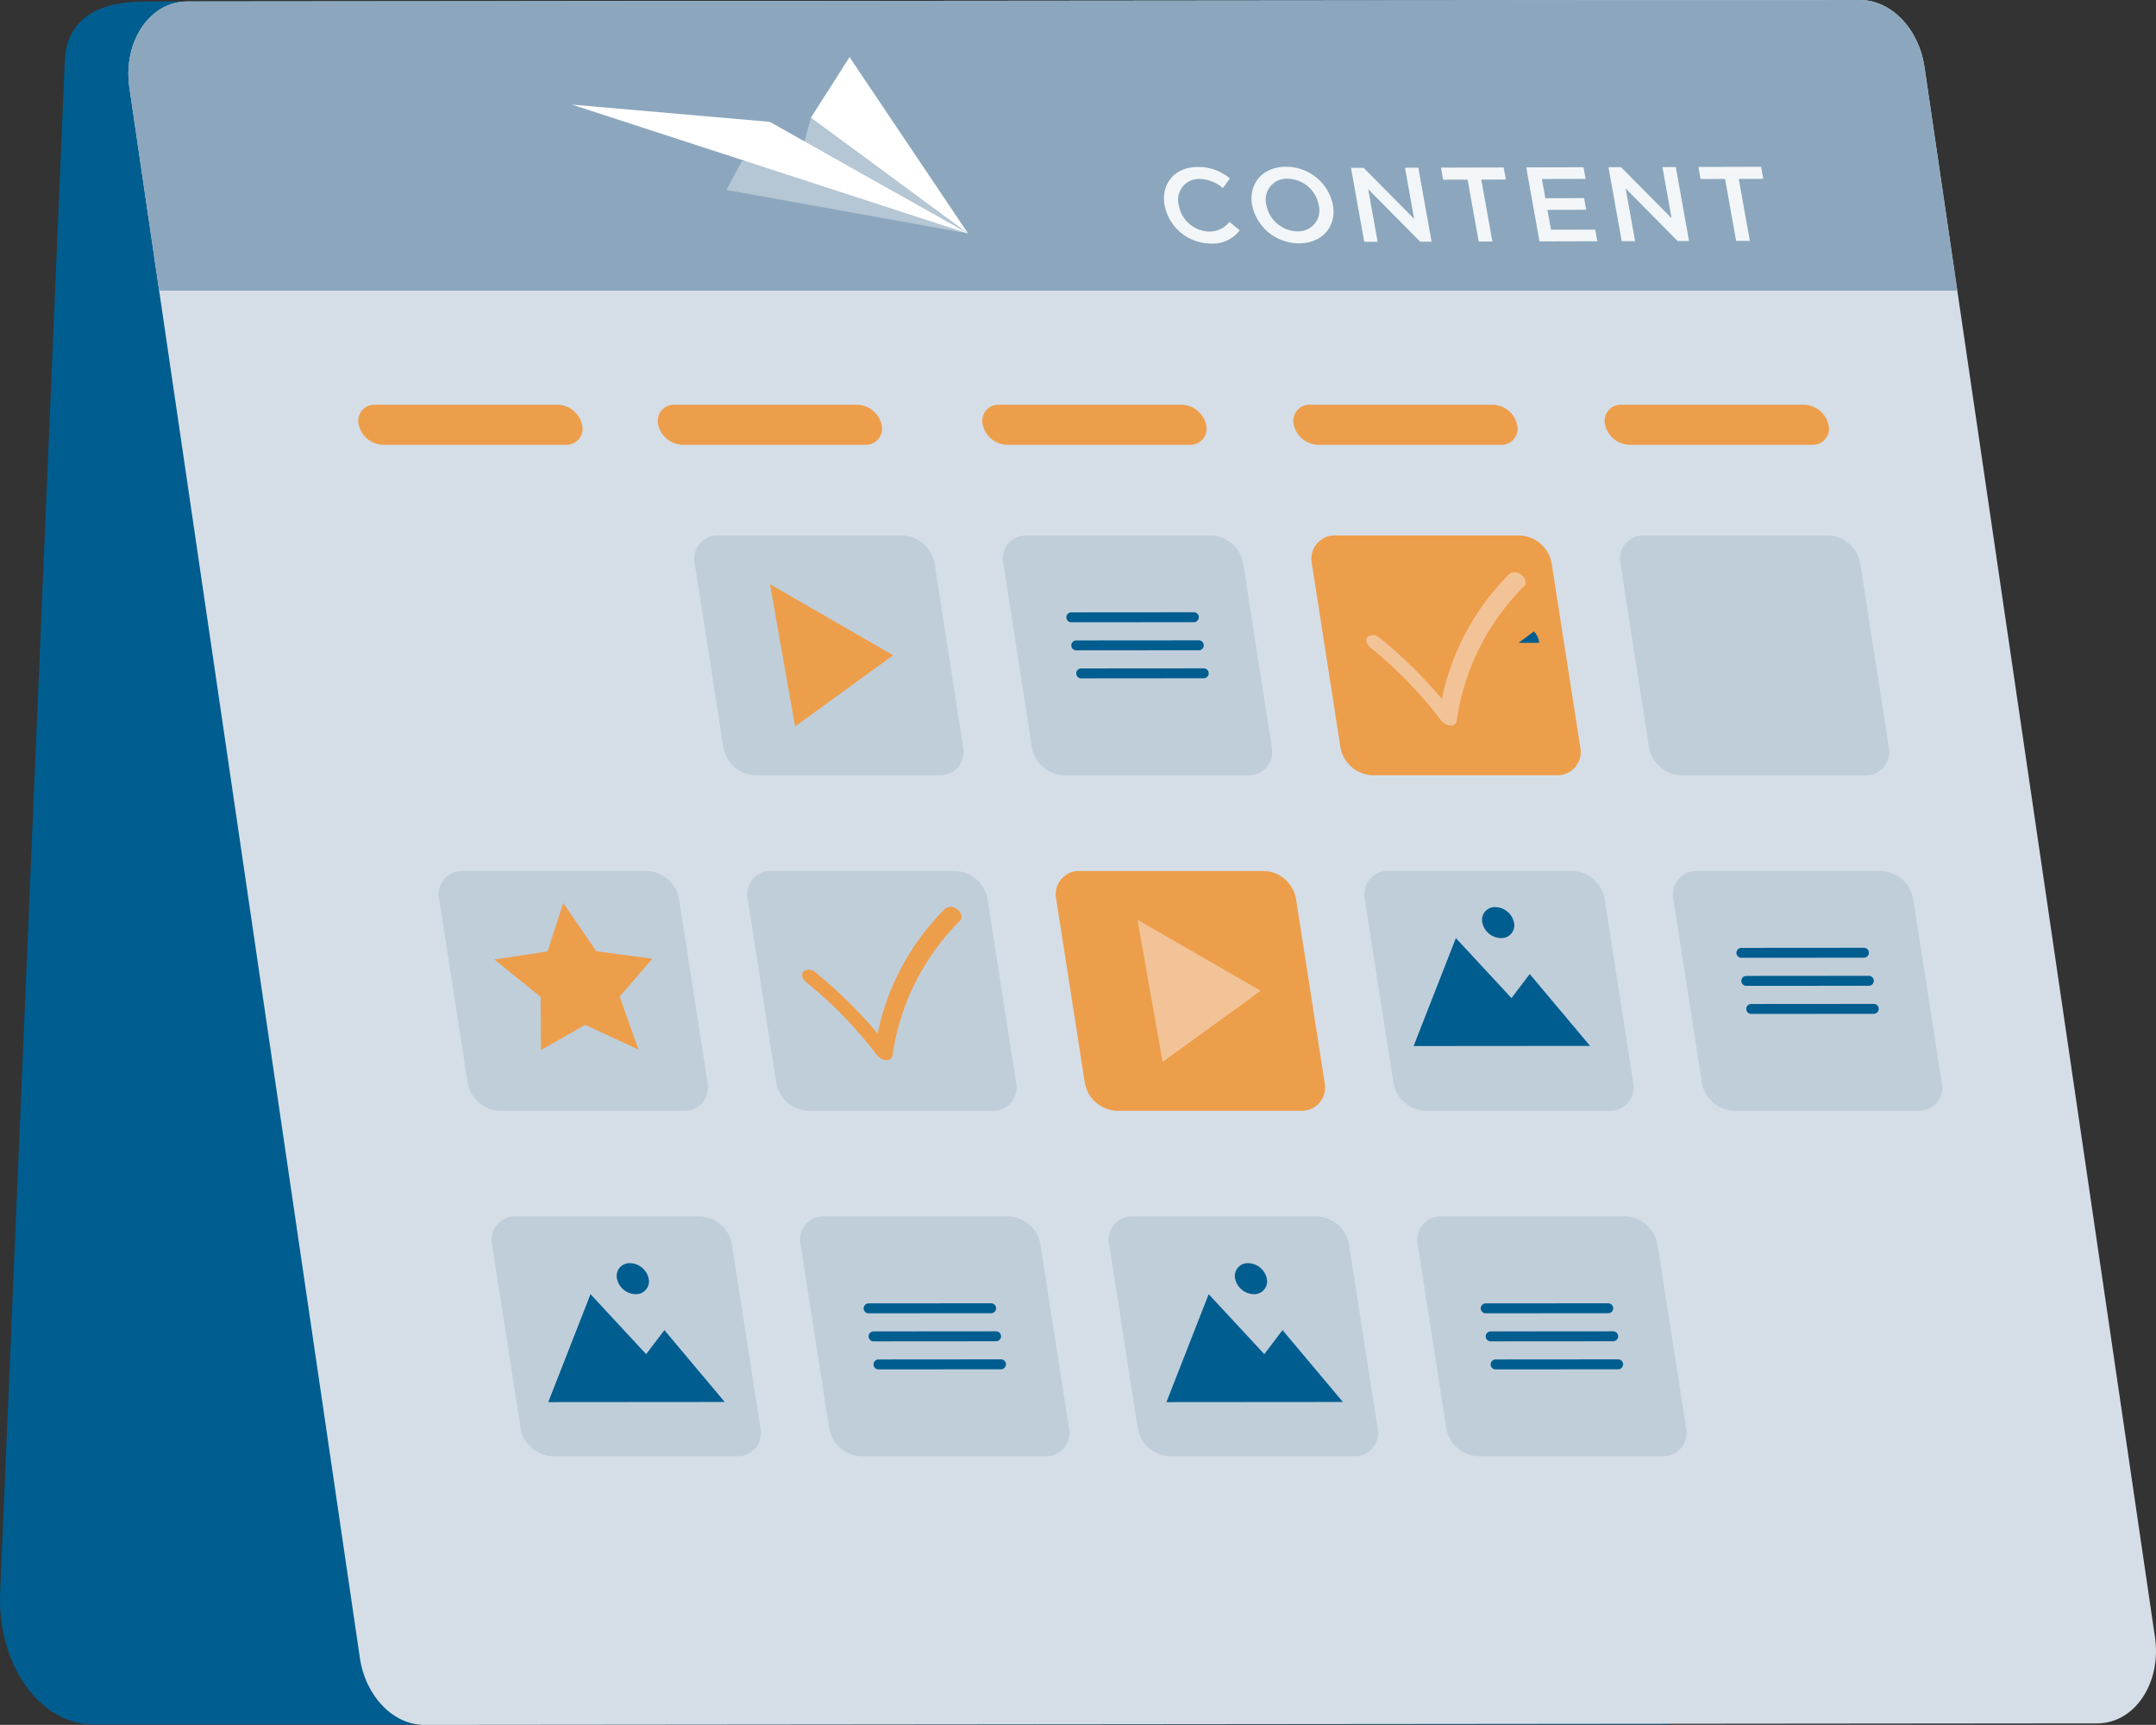 <svg xmlns="http://www.w3.org/2000/svg" width="323.78" height="259.01" viewBox="0 0 323.78 259.01"><rect x="0" y="0" width="323.78" height="259.01" fill="#333333" stroke="none"/><defs><style>.a{fill:#005d8f;}.b{fill:#d5dee7;}.c,.e{fill:#8ca7bd;}.d{fill:#f3f6f8;}.e{opacity:0.3;}.f{fill:#ed9e4b;}.g{fill:#f2c397;}.h{fill:#b5c6d4;}.i{fill:#fff;}</style></defs><path class="a" d="M320.887,342.937H557.512L579.011,84l-249.967.228c-2.167,0-11.853-.229-12.393,8.627L306.927,323.3C306.552,333.992,312.91,342.937,320.887,342.937Z" transform="translate(-306.911 -84)"/><path class="b" d="M647.243,342.778,396,343.01c-4.691,0-8.845-4.312-9.69-10.065L357.9,139.45l-1.733-11.807L351.7,97.177c-1.009-6.869,3.048-12.941,8.648-12.948L611.587,84c4.691,0,8.845,4.309,9.69,10.064l4.93,33.578,1.7,11.562L655.891,329.83C656.9,336.7,652.844,342.774,647.243,342.778Z" transform="translate(-332.266 -84)"/><path class="c" d="M626.206,127.643H356.169L351.7,97.177c-1.009-6.869,3.048-12.941,8.648-12.948L611.587,84c4.691,0,8.845,4.309,9.69,10.064Z" transform="translate(-332.266 -84)"/><g transform="translate(174.803 25.041)"><path class="d" d="M711.721,147.817c-.566-3.159,1.44-5.752,4.954-5.761a7.307,7.307,0,0,1,4.85,1.718l-1.05,1.448a5.624,5.624,0,0,0-3.5-1.372,3.122,3.122,0,0,0-3.121,3.962,4.761,4.761,0,0,0,4.536,3.942,3.845,3.845,0,0,0,3.073-1.453L723,151.567a5.079,5.079,0,0,1-4.354,1.981A7.1,7.1,0,0,1,711.721,147.817Z" transform="translate(-711.627 -142.022)"/><path class="d" d="M742.154,147.738c-.56-3.127,1.49-5.752,5.054-5.761a7.168,7.168,0,0,1,7.077,5.73c.56,3.127-1.491,5.752-5.053,5.762A7.169,7.169,0,0,1,742.154,147.738Zm9.993-.026a4.828,4.828,0,0,0-4.652-3.942,3.145,3.145,0,0,0-3.2,3.962,4.829,4.829,0,0,0,4.652,3.942A3.145,3.145,0,0,0,752.147,147.712Z" transform="translate(-728.917 -141.977)"/><path class="d" d="M776.655,142.324l1.889-.005,7.59,7.666-1.375-7.682,2.005-.005,1.989,11.111-1.707,0-7.812-7.888,1.415,7.9-2.005.005Z" transform="translate(-748.568 -142.159)"/><path class="d" d="M811.93,144.044l-3.679.01-.324-1.81,9.414-.025.324,1.81-3.68.01,1.665,9.3-2.055.005Z" transform="translate(-766.333 -142.115)"/><path class="d" d="M837.588,142.17l8.6-.022.312,1.746-6.563.017.517,2.889,5.817-.015.313,1.746-5.818.015.534,2.984,6.646-.017.313,1.746-8.685.022Z" transform="translate(-783.183 -142.074)"/><path class="d" d="M866.176,142.091l1.889,0,7.59,7.666-1.375-7.682,2.005-.005,1.989,11.111-1.707,0-7.812-7.888,1.415,7.9-2.005.005Z" transform="translate(-799.424 -142.027)"/><path class="d" d="M901.451,143.811l-3.679.01-.324-1.809,9.414-.025.324,1.81-3.68.01,1.665,9.3-2.055.005Z" transform="translate(-817.189 -141.983)"/></g><path class="e" d="M514.7,542.91H487.067a5.083,5.083,0,0,1-4.844-4.193l-4.3-27.632a3.5,3.5,0,0,1,3.541-4.193H509.1a5.083,5.083,0,0,1,4.844,4.193l4.3,27.632A3.5,3.5,0,0,1,514.7,542.91Z" transform="translate(-404.034 -324.239)"/><path class="e" d="M621.983,542.91H594.35a5.083,5.083,0,0,1-4.844-4.193l-4.3-27.632a3.5,3.5,0,0,1,3.541-4.193h27.632a5.082,5.082,0,0,1,4.844,4.193l4.3,27.632A3.5,3.5,0,0,1,621.983,542.91Z" transform="translate(-464.98 -324.239)"/><path class="e" d="M496.3,422.81H468.665a5.082,5.082,0,0,1-4.844-4.193l-4.3-27.632a3.5,3.5,0,0,1,3.54-4.193H490.7a5.082,5.082,0,0,1,4.844,4.193l4.3,27.632A3.5,3.5,0,0,1,496.3,422.81Z" transform="translate(-393.58 -256.012)"/><path class="f" d="M494.112,405.18l8.408,1.124-4.911,5.682,2.842,7.974-8.013-3.732-6.651,3.8-.042-7.988-6.953-5.623,7.987-1.205,2.354-7.28Z" transform="translate(-404.554 -262.343)"/><path class="e" d="M907.031,306.157H879.4a5.082,5.082,0,0,1-4.844-4.192l-4.3-27.632a3.5,3.5,0,0,1,3.54-4.192h27.632a5.082,5.082,0,0,1,4.844,4.192l4.3,27.632A3.5,3.5,0,0,1,907.031,306.157Z" transform="translate(-626.911 -189.743)"/><path class="a" d="M497.547,550.139l6.343-16.208,8.353,9.007,2.742-3.609,9.06,10.789Z" transform="translate(-415.209 -339.599)"/><path class="a" d="M521.386,525.478a1.922,1.922,0,0,1,1.97-2.327,2.926,2.926,0,0,1,2.791,2.324,1.922,1.922,0,0,1-1.971,2.327A2.925,2.925,0,0,1,521.386,525.478Z" transform="translate(-428.731 -333.475)"/><path class="e" d="M729.266,542.91H701.634a5.083,5.083,0,0,1-4.844-4.193l-4.295-27.632a3.5,3.5,0,0,1,3.54-4.193h27.632a5.083,5.083,0,0,1,4.844,4.193l4.3,27.632A3.5,3.5,0,0,1,729.266,542.91Z" transform="translate(-525.926 -324.239)"/><g transform="translate(175.171 189.676)"><path class="a" d="M712.48,550.139l6.343-16.208,8.353,9.007,2.742-3.609,9.06,10.789Z" transform="translate(-712.48 -529.275)"/><path class="a" d="M736.318,525.478a1.922,1.922,0,0,1,1.971-2.327,2.926,2.926,0,0,1,2.79,2.324,1.921,1.921,0,0,1-1.97,2.327A2.926,2.926,0,0,1,736.318,525.478Z" transform="translate(-726.002 -523.151)"/></g><path class="e" d="M818.148,422.81H790.516a5.082,5.082,0,0,1-4.844-4.193l-4.3-27.632a3.5,3.5,0,0,1,3.54-4.193H812.55a5.083,5.083,0,0,1,4.844,4.193l4.3,27.632A3.5,3.5,0,0,1,818.148,422.81Z" transform="translate(-576.419 -256.012)"/><g transform="translate(212.293 136.21)"><path class="a" d="M798.425,426.35l6.343-16.208,8.353,9.007,2.742-3.609,9.06,10.789Z" transform="translate(-798.425 -405.487)"/><path class="a" d="M822.263,401.69a1.922,1.922,0,0,1,1.971-2.327,2.925,2.925,0,0,1,2.79,2.324,1.922,1.922,0,0,1-1.97,2.327A2.926,2.926,0,0,1,822.263,401.69Z" transform="translate(-811.947 -399.363)"/></g><path class="e" d="M585.18,306.157H557.547a5.082,5.082,0,0,1-4.844-4.192l-4.3-27.632a3.5,3.5,0,0,1,3.541-4.192h27.632a5.082,5.082,0,0,1,4.844,4.192l4.3,27.632A3.5,3.5,0,0,1,585.18,306.157Z" transform="translate(-444.073 -189.743)"/><path class="f" d="M574.64,287.114l3.765,21.354,14.732-10.69Z" transform="translate(-459.004 -199.386)"/><path class="f" d="M710.865,422.81H683.232a5.083,5.083,0,0,1-4.844-4.193l-4.3-27.632a3.5,3.5,0,0,1,3.541-4.193h27.632a5.083,5.083,0,0,1,4.844,4.193l4.3,27.632A3.5,3.5,0,0,1,710.865,422.81Z" transform="translate(-515.473 -256.012)"/><path class="g" d="M702.425,403.767l3.765,21.354,14.732-10.69Z" transform="translate(-531.596 -265.655)"/><path class="e" d="M925.432,422.81H897.8a5.083,5.083,0,0,1-4.844-4.193l-4.295-27.632a3.5,3.5,0,0,1,3.54-4.193h27.632a5.083,5.083,0,0,1,4.844,4.193l4.3,27.632A3.5,3.5,0,0,1,925.432,422.81Z" transform="translate(-637.365 -256.012)"/><path class="e" d="M836.55,542.91H808.918a5.083,5.083,0,0,1-4.844-4.193l-4.3-27.632a3.5,3.5,0,0,1,3.541-4.193h27.632a5.083,5.083,0,0,1,4.844,4.193l4.3,27.632A3.5,3.5,0,0,1,836.55,542.91Z" transform="translate(-586.872 -324.239)"/><path class="e" d="M692.463,306.157H664.831a5.083,5.083,0,0,1-4.844-4.192l-4.295-27.632a3.5,3.5,0,0,1,3.541-4.192h27.632a5.082,5.082,0,0,1,4.844,4.192l4.3,27.632A3.5,3.5,0,0,1,692.463,306.157Z" transform="translate(-505.019 -189.743)"/><g transform="translate(160.141 91.937)"><path class="a" d="M696.826,298.349l-18.4.014a.745.745,0,0,1-.735-.616h0a.746.746,0,0,1,.734-.875l18.4-.014a.746.746,0,0,1,.735.616h0A.746.746,0,0,1,696.826,298.349Z" transform="translate(-677.679 -296.858)"/><path class="a" d="M698.544,308.1l-18.4.014a.746.746,0,0,1-.735-.616h0a.746.746,0,0,1,.734-.875l18.4-.014a.745.745,0,0,1,.735.616h0A.745.745,0,0,1,698.544,308.1Z" transform="translate(-678.655 -302.395)"/><path class="a" d="M700.263,317.843l-18.4.014a.745.745,0,0,1-.735-.616h0a.746.746,0,0,1,.733-.875l18.4-.014a.746.746,0,0,1,.735.616h0A.746.746,0,0,1,700.263,317.843Z" transform="translate(-679.632 -307.932)"/></g><g transform="translate(260.764 142.321)"><path class="a" d="M929.8,415l-18.4.014a.745.745,0,0,1-.735-.616h0a.745.745,0,0,1,.733-.875l18.4-.014a.745.745,0,0,1,.735.616h0A.746.746,0,0,1,929.8,415Z" transform="translate(-910.648 -413.512)"/><path class="a" d="M931.513,424.75l-18.4.014a.746.746,0,0,1-.735-.616h0a.746.746,0,0,1,.734-.876l18.4-.014a.746.746,0,0,1,.735.616h0A.746.746,0,0,1,931.513,424.75Z" transform="translate(-911.624 -419.049)"/><path class="a" d="M933.231,434.5l-18.4.014a.745.745,0,0,1-.735-.616h0a.746.746,0,0,1,.733-.875l18.4-.014a.746.746,0,0,1,.735.616h0A.746.746,0,0,1,933.231,434.5Z" transform="translate(-912.601 -424.586)"/></g><g transform="translate(129.699 195.7)"><path class="a" d="M626.345,538.588l-18.4.014a.746.746,0,0,1-.735-.616h0a.746.746,0,0,1,.734-.875l18.4-.014a.746.746,0,0,1,.735.616h0A.746.746,0,0,1,626.345,538.588Z" transform="translate(-607.198 -537.097)"/><path class="a" d="M628.064,548.335l-18.4.014a.745.745,0,0,1-.735-.616h0a.746.746,0,0,1,.734-.875l18.4-.014a.746.746,0,0,1,.735.616h0A.746.746,0,0,1,628.064,548.335Z" transform="translate(-608.175 -542.634)"/><path class="a" d="M629.782,558.082l-18.4.014a.746.746,0,0,1-.735-.616h0a.746.746,0,0,1,.734-.875l18.4-.015a.746.746,0,0,1,.735.616h0A.746.746,0,0,1,629.782,558.082Z" transform="translate(-609.151 -548.171)"/></g><g transform="translate(222.374 195.7)"><path class="a" d="M840.913,538.588l-18.4.014a.745.745,0,0,1-.735-.616h0a.746.746,0,0,1,.733-.875l18.4-.014a.746.746,0,0,1,.735.616h0A.746.746,0,0,1,840.913,538.588Z" transform="translate(-821.766 -537.097)"/><path class="a" d="M842.631,548.335l-18.4.014a.745.745,0,0,1-.735-.616h0a.746.746,0,0,1,.734-.875l18.4-.014a.746.746,0,0,1,.735.616h0A.746.746,0,0,1,842.631,548.335Z" transform="translate(-822.742 -542.634)"/><path class="a" d="M844.349,558.082l-18.4.014a.746.746,0,0,1-.735-.616h0a.746.746,0,0,1,.734-.875l18.4-.015a.746.746,0,0,1,.735.616h0A.746.746,0,0,1,844.349,558.082Z" transform="translate(-823.718 -548.171)"/></g><path class="e" d="M603.581,422.81H575.949a5.083,5.083,0,0,1-4.844-4.193l-4.295-27.632a3.5,3.5,0,0,1,3.54-4.193h27.632a5.083,5.083,0,0,1,4.844,4.193l4.3,27.632A3.5,3.5,0,0,1,603.581,422.81Z" transform="translate(-454.527 -256.012)"/><path class="f" d="M598.511,422.274l-.077,0a1.968,1.968,0,0,1-1.4-.772,63.111,63.111,0,0,0-10.6-10.926c-.615-.5-.794-1.228-.4-1.624a1.444,1.444,0,0,1,1.829.191,68.31,68.31,0,0,1,9.3,9.149A36.949,36.949,0,0,1,607.334,399.5a1.447,1.447,0,0,1,1.83.2c.614.5.79,1.229.393,1.624a35.671,35.671,0,0,0-10.169,20.3A.808.808,0,0,1,598.511,422.274Z" transform="translate(-465.36 -263.09)"/><path class="f" d="M462.652,230.722H435.2a3.861,3.861,0,0,1-3.636-3.009h0a2.422,2.422,0,0,1,2.463-3.008H461.48a3.859,3.859,0,0,1,3.636,3.008h0A2.422,2.422,0,0,1,462.652,230.722Z" transform="translate(-377.695 -163.932)"/><path class="f" d="M566.782,230.722H539.334a3.86,3.86,0,0,1-3.636-3.009h0a2.422,2.422,0,0,1,2.463-3.008h27.448a3.86,3.86,0,0,1,3.636,3.008h0A2.422,2.422,0,0,1,566.782,230.722Z" transform="translate(-436.849 -163.932)"/><path class="f" d="M679.621,230.722H652.173a3.86,3.86,0,0,1-3.636-3.009h0A2.422,2.422,0,0,1,651,224.705h27.448a3.86,3.86,0,0,1,3.636,3.008h0A2.422,2.422,0,0,1,679.621,230.722Z" transform="translate(-500.951 -163.932)"/><path class="f" d="M787.76,230.722H760.312a3.861,3.861,0,0,1-3.636-3.009h0a2.422,2.422,0,0,1,2.463-3.008h27.449a3.86,3.86,0,0,1,3.636,3.008h0A2.423,2.423,0,0,1,787.76,230.722Z" transform="translate(-562.383 -163.932)"/><path class="f" d="M896.013,230.722H868.565a3.861,3.861,0,0,1-3.636-3.009h0a2.422,2.422,0,0,1,2.463-3.008h27.449a3.86,3.86,0,0,1,3.636,3.008h0A2.423,2.423,0,0,1,896.013,230.722Z" transform="translate(-623.88 -163.932)"/><g transform="translate(196.959 80.397)"><path class="f" d="M799.747,306.157H772.114a5.083,5.083,0,0,1-4.844-4.192l-4.3-27.632a3.5,3.5,0,0,1,3.541-4.192h27.632a5.083,5.083,0,0,1,4.844,4.192l4.3,27.632A3.5,3.5,0,0,1,799.747,306.157Z" transform="translate(-762.924 -270.14)"/></g><path class="g" d="M794.677,305.938c-.025,0-.051,0-.076,0a1.969,1.969,0,0,1-1.4-.772,63.121,63.121,0,0,0-10.6-10.925c-.615-.5-.794-1.228-.4-1.624a1.444,1.444,0,0,1,1.829.192,68.283,68.283,0,0,1,9.305,9.149A36.948,36.948,0,0,1,803.5,283.163a1.447,1.447,0,0,1,1.83.2c.614.5.79,1.229.393,1.623a35.667,35.667,0,0,0-10.169,20.3A.807.807,0,0,1,794.677,305.938Z" transform="translate(-576.799 -197.002)"/><g transform="translate(85.891 8.582)"><path class="h" d="M559.478,135.763l36.295,6.539-23.608-17.388-1.425,5.245-8.932,1.282Z" transform="translate(-536.281 -115.825)"/><path class="i" d="M565.263,139.723l-29.789-16.765-29.7-2.585Z" transform="translate(-505.771 -113.245)"/><path class="i" d="M588.85,112.96l23.608,17.389-17.8-26.477Z" transform="translate(-552.967 -103.871)"/></g><path class="a" d="M834.91,305.242l2.3-1.705a2.666,2.666,0,0,1,.794,1.705Z" transform="translate(-606.859 -208.715)"/></svg>